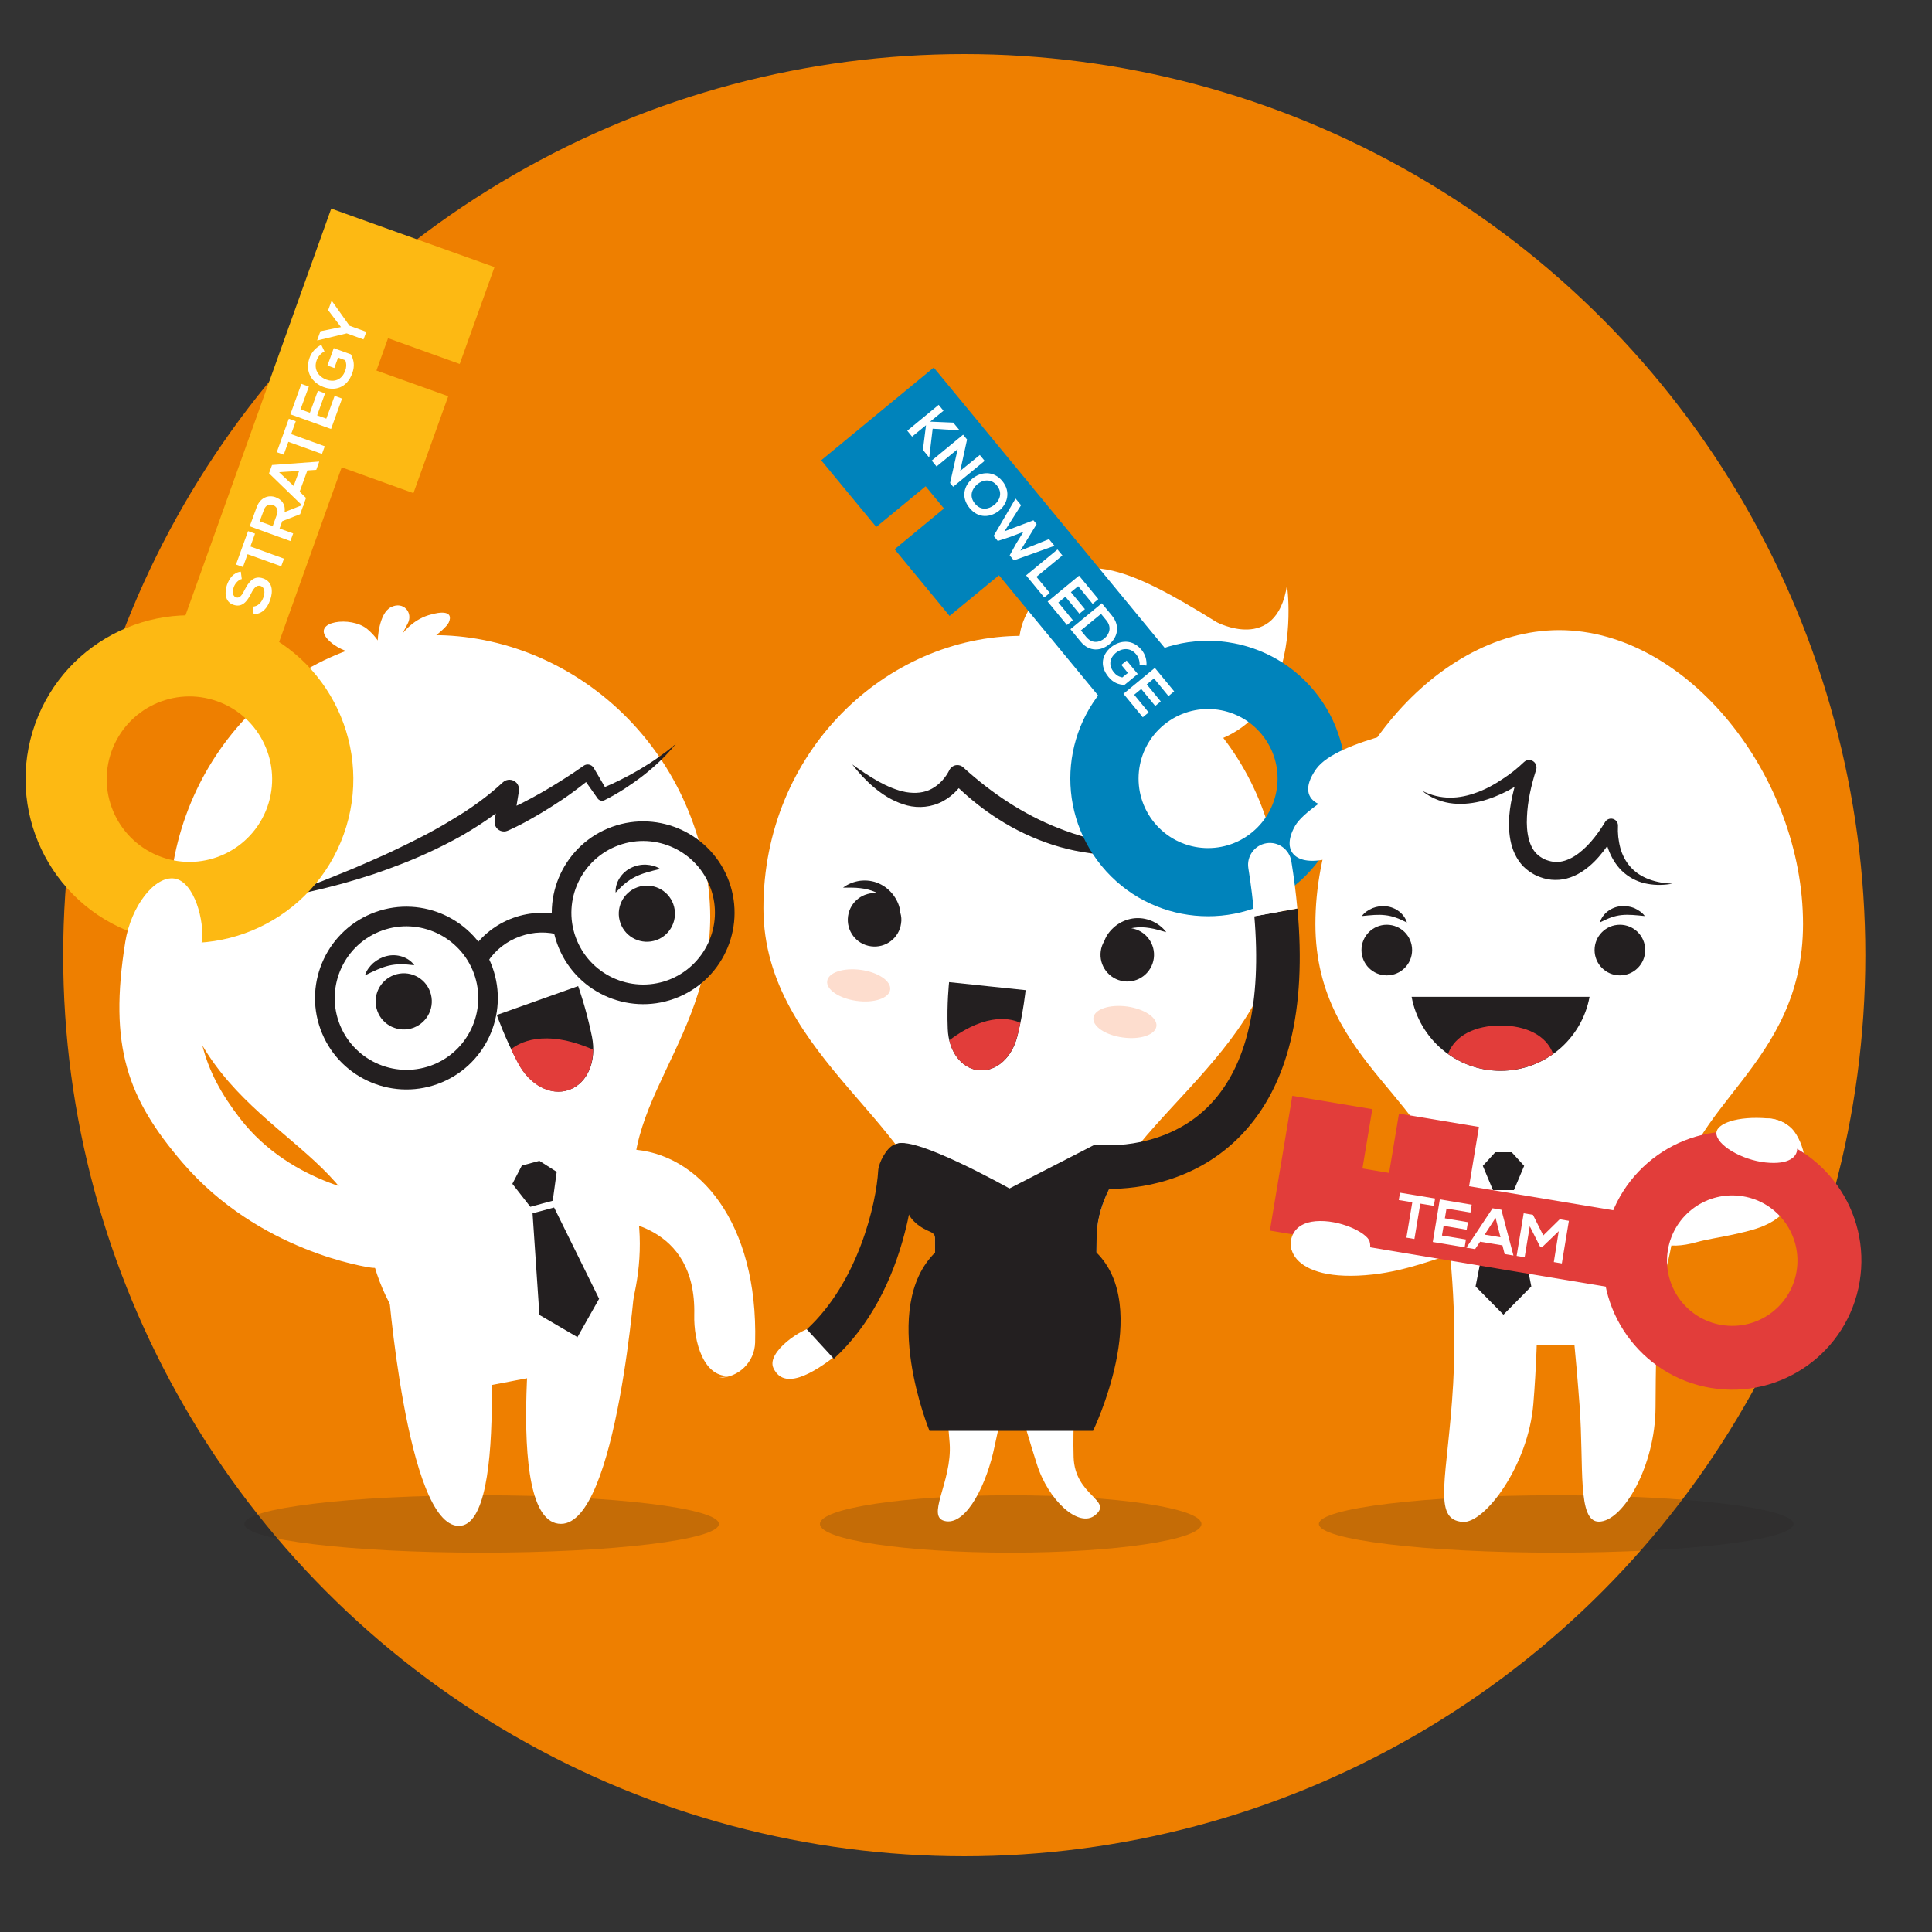 <?xml version="1.0" encoding="utf-8"?>
<!-- Generator: Adobe Illustrator 23.0.2, SVG Export Plug-In . SVG Version: 6.00 Build 0)  -->
<svg version="1.1" xmlns="http://www.w3.org/2000/svg" xmlns:xlink="http://www.w3.org/1999/xlink" x="0px" y="0px"
	 viewBox="0 0 200 200" style="enable-background:new 0 0 200 200;" xml:space="preserve">
<rect x="0" y="0" width="200" height="200" fill="#333333" stroke="none"/>
<style type="text/css">
	.st0{fill:#EE7F00;}
	.st1{opacity:0.2;fill:#231F20;}
	.st2{fill:#FFFFFF;}
	.st3{fill:#231F20;}
	.st4{fill:#E23D3A;}
	.st5{fill:#FDB913;}
	.st6{fill:#FDDDCE;}
	.st7{fill:#0083BB;}
</style>
<g id="bg">
</g>
<g id="main_character">
	<circle class="st0" cx="99.82" cy="98.88" r="93.28"/>
	<path class="st1" d="M74.42,157.76c0,1.64-10.99,2.97-24.56,2.97c-13.57,0-24.57-1.33-24.57-2.97c0-1.64,10.99-2.97,24.57-2.97
		C63.42,154.79,74.42,156.12,74.42,157.76z"/>
	<path class="st1" d="M185.66,157.76c0,1.64-10.99,2.97-24.56,2.97c-13.57,0-24.57-1.33-24.57-2.97c0-1.64,10.99-2.97,24.57-2.97
		C174.67,154.79,185.66,156.12,185.66,157.76z"/>
	<path class="st1" d="M124.37,157.76c0,1.64-8.84,2.97-19.74,2.97c-10.91,0-19.75-1.33-19.75-2.97c0-1.64,8.84-2.97,19.75-2.97
		C115.54,154.79,124.37,156.12,124.37,157.76z"/>
	<g>
		<g>
			<g>
				<g>
					<g>
						<path class="st2" d="M48.17,143.9l14.85-2.85c0,0,4.54-7.46,2.83-16.36c-2.2-11.47,10.26-18.76,7.18-34.79
							c-3.2-16.63-18.58-26.45-33.03-23.69l0,0c-0.01,0-0.02,0-0.02,0c-0.01,0-0.02,0-0.03,0.01l0,0
							c-14.45,2.81-25.09,17.63-21.89,34.26c3.08,16.03,18.12,17.54,20.33,29.01C40.1,138.39,48.17,143.9,48.17,143.9z"/>
						<path class="st2" d="M47.5,157.96c-5.45,0-7.37-25.42-7.37-25.42c-0.31-2.79,1.7-5.31,4.49-5.62c2.79-0.31,5.31,1.7,5.61,4.49
							C50.24,131.41,52.95,157.96,47.5,157.96z"/>
						<path class="st2" d="M58.07,157.75c-6.35,0-2.38-26.93-2.38-26.93c0.28-2.79,2.78-4.83,5.57-4.55
							c2.79,0.28,4.83,2.78,4.55,5.57C65.81,131.84,63.92,157.75,58.07,157.75z"/>
						<path class="st2" d="M38.78,67.96c0,0-3.26-0.01-4.88-1.81c-1.66-1.85,2.45-2.42,4.12-1.03c0.73,0.61,1.08,1.18,1.08,1.18
							s0.08-2.8,1.38-3.45c1.3-0.65,2.3,0.59,1.74,1.67c-0.56,1.08-0.56,1.08-0.56,1.08s0.97-1.37,2.68-1.91
							c1.39-0.44,2.63-0.44,2.12,0.74c-0.34,0.8-3.4,2.9-3.4,2.9L38.78,67.96z"/>
						<path class="st3" d="M68.13,78.42c-0.63,0.45-1.28,0.85-1.94,1.25c-0.66,0.39-1.33,0.75-2.02,1.09
							c-0.51,0.26-1.03,0.49-1.55,0.71c-0.38-0.66-0.77-1.33-1.16-1.98l-0.03-0.04c-0.23-0.33-0.68-0.41-1.01-0.18l-0.04,0.03
							c-0.68,0.48-1.37,0.94-2.07,1.38c-0.7,0.44-1.4,0.88-2.12,1.29c-0.72,0.41-1.44,0.81-2.18,1.18
							c-0.18,0.09-0.36,0.18-0.54,0.26l0.25-1.52c0.05-0.29-0.04-0.61-0.25-0.85c-0.38-0.41-1.01-0.43-1.42-0.05l-0.01,0.01
							c-1.54,1.43-3.29,2.69-5.14,3.79c-1.84,1.14-3.78,2.13-5.75,3.07c-0.98,0.48-1.98,0.92-2.99,1.36c-1,0.45-2.01,0.87-3.04,1.28
							c-2.04,0.84-4.1,1.62-6.18,2.38c2.2-0.31,4.36-0.83,6.51-1.41c1.07-0.3,2.14-0.63,3.2-0.97c1.06-0.36,2.1-0.74,3.14-1.15
							c2.08-0.82,4.11-1.78,6.09-2.89c1.18-0.69,2.34-1.42,3.44-2.25l-0.11,0.72l0,0.03c-0.03,0.18-0.01,0.37,0.07,0.54
							c0.22,0.49,0.79,0.71,1.29,0.49c0.83-0.37,1.58-0.75,2.33-1.18c0.75-0.42,1.49-0.86,2.21-1.32c0.72-0.46,1.44-0.93,2.13-1.44
							c0.48-0.35,0.96-0.72,1.43-1.09c0.38,0.55,0.76,1.09,1.15,1.63l0.04,0.06c0.16,0.23,0.47,0.31,0.73,0.18
							c0.74-0.37,1.41-0.76,2.08-1.19c0.66-0.43,1.31-0.89,1.93-1.37c0.62-0.48,1.21-1,1.78-1.54c0.57-0.54,1.09-1.13,1.59-1.73
							C69.38,77.52,68.75,77.98,68.13,78.42z"/>
						<g>
							<path class="st3" d="M64.23,95.57c0.54,1.51,2.21,2.29,3.72,1.75c1.51-0.54,2.29-2.21,1.75-3.72
								c-0.54-1.51-2.21-2.29-3.72-1.75C64.47,92.4,63.68,94.06,64.23,95.57z"/>
							<g>
								<path class="st3" d="M68.34,89.95c-0.99,0.24-1.82,0.44-2.56,0.81c-0.37,0.18-0.71,0.4-1.04,0.67
									c-0.34,0.27-0.65,0.6-1.01,0.97c-0.07-1.03,0.61-2.09,1.6-2.56c0.49-0.24,1.02-0.35,1.54-0.33
									C67.39,89.54,67.9,89.66,68.34,89.95z"/>
							</g>
							<path class="st3" d="M44.53,102.68c0.54,1.51-0.24,3.17-1.75,3.72c-1.51,0.54-3.18-0.24-3.72-1.75
								c-0.55-1.51,0.24-3.18,1.75-3.72C42.32,100.38,43.99,101.16,44.53,102.68z"/>
							<g>
								<path class="st3" d="M37.78,100.97c0.15-0.5,0.47-0.92,0.85-1.27c0.39-0.34,0.87-0.6,1.4-0.73
									c1.06-0.27,2.26,0.11,2.86,0.95c-0.52-0.05-0.97-0.11-1.4-0.1c-0.43,0-0.83,0.05-1.23,0.14
									C39.46,100.15,38.7,100.52,37.78,100.97z"/>
							</g>
							<path class="st3" d="M45.28,112.22c-4.91,1.77-10.34-0.78-12.11-5.69c-1.77-4.91,0.78-10.34,5.69-12.11
								c4.91-1.77,10.34,0.78,12.11,5.69C52.75,105.02,50.19,110.46,45.28,112.22z M39.56,96.33c-3.86,1.39-5.86,5.66-4.47,9.51
								c1.39,3.85,5.65,5.86,9.51,4.47c3.85-1.39,5.86-5.66,4.47-9.51C47.67,96.95,43.41,94.94,39.56,96.33z"/>
							<path class="st3" d="M69.79,103.39c-4.91,1.77-10.34-0.78-12.11-5.69c-1.77-4.91,0.78-10.34,5.69-12.11
								c4.91-1.77,10.34,0.78,12.11,5.69C77.25,96.19,74.7,101.62,69.79,103.39z M64.06,87.5c-3.85,1.39-5.86,5.66-4.47,9.51
								c1.39,3.85,5.65,5.86,9.51,4.47c3.85-1.39,5.86-5.66,4.47-9.51C72.18,88.11,67.91,86.11,64.06,87.5z"/>
							<path class="st3" d="M50.47,99.58l-1.7-1.11c1.05-1.6,2.56-2.8,4.36-3.45c1.79-0.65,3.71-0.69,5.53-0.14l-0.59,1.95
								c-1.4-0.43-2.86-0.39-4.24,0.11C52.43,97.44,51.27,98.35,50.47,99.58z"/>
						</g>
					</g>
					<g>
						<path class="st3" d="M51.43,105.07l4.17-1.48l0.08-0.03l4.17-1.48c0,0,0.85,2.36,1.43,5.23c0.51,2.57-0.46,4.79-2.32,5.49v0
							c-0.01,0-0.01,0.01-0.02,0.01c-0.01,0-0.01,0-0.02,0c0,0-0.01,0.01-0.02,0.01c-0.01,0-0.01,0-0.02,0.01l0,0
							c-1.88,0.63-4.04-0.49-5.25-2.8C52.25,107.44,51.43,105.07,51.43,105.07z"/>
						<path class="st4" d="M53.61,110.03c-0.25-0.48-0.49-0.96-0.7-1.41c0.76-0.63,3.34-2.2,8.48,0.03
							c0.01,1.98-0.92,3.59-2.45,4.16v0c-0.01,0-0.01,0.01-0.02,0.01c-0.01,0-0.01,0-0.02,0c0,0-0.01,0.01-0.02,0.01
							c-0.01,0-0.01,0-0.02,0.01l0,0C56.99,113.47,54.83,112.35,53.61,110.03z"/>
					</g>
					<g>
						<polygon class="st3" points="56.04,124.62 56.07,124.61 57.22,124.3 57.63,121.31 55.84,120.17 54.94,120.41 54.92,120.42 
							54.02,120.66 53.04,122.55 54.9,124.93 						"/>
						<polygon class="st3" points="59.79,138.4 62.02,134.45 57.36,125 56.26,125.3 56.26,125.3 56.25,125.3 56.23,125.31 
							56.23,125.31 55.13,125.6 55.84,136.12 59.76,138.41 59.77,138.44 59.78,138.42 59.8,138.43 						"/>
					</g>
				</g>
			</g>
			<path class="st2" d="M74.42,142.63c-0.03,0,1.27-0.21,1.23-0.21c-2.81,0.32-3.85-3.55-3.78-6.31c0.22-9.56-8.2-9.71-9.02-10
				c-1.97-0.65-3.03-2.77-2.38-4.74c0.65-1.97,2.69-2.48,4.76-2.39c7.16,0.3,13.26,7.66,12.94,19.99
				C78.12,141.01,76.45,142.63,74.42,142.63z"/>
		</g>
		<g>
			<g>
				<g>
					<polygon class="st5" points="18.45,65.79 27.92,69.18 35.37,48.38 42.8,51.05 46.4,41.02 38.97,38.36 40.17,35.01 47.59,37.68 
						51.19,27.65 43.76,24.99 35.78,22.13 34.29,21.59 					"/>
					<path class="st5" d="M3.64,74.93c-3.16,8.82,1.43,18.53,10.25,21.69c8.82,3.16,18.53-1.43,21.69-10.24
						c3.16-8.82-1.43-18.53-10.25-21.69C16.51,61.53,6.8,66.12,3.64,74.93z M27.67,83.55c-1.6,4.45-6.5,6.77-10.95,5.17
						c-4.45-1.6-6.77-6.5-5.17-10.95c1.6-4.45,6.5-6.77,10.95-5.17C26.95,74.19,29.26,79.1,27.67,83.55z"/>
				</g>
				<g>
					<path class="st2" d="M25.03,59.94c-0.29,0.06-0.66,0.37-0.83,0.83c-0.21,0.59-0.07,0.96,0.24,1.07
						c0.37,0.13,0.63-0.26,0.87-0.75c0.43-0.84,0.95-1.57,1.95-1.21c0.94,0.34,1.04,1.31,0.7,2.25c-0.31,0.86-0.81,1.42-1.7,1.46
						l-0.1-0.79c0.53-0.02,0.91-0.43,1.1-0.94c0.18-0.5,0.18-1.03-0.28-1.2c-0.4-0.14-0.71,0.21-0.97,0.75
						c-0.41,0.82-0.93,1.53-1.87,1.19c-0.87-0.31-0.91-1.29-0.64-2.07c0.24-0.65,0.67-1.27,1.43-1.35L25.03,59.94z"/>
					<path class="st2" d="M25.63,57.37l-0.48,1.33l-0.72-0.26c0.44-1.21,0.81-2.24,1.25-3.46l0.72,0.26l-0.48,1.33l3.48,1.26
						l-0.29,0.79L25.63,57.37z"/>
					<path class="st2" d="M31.41,52.29l-0.34,0.94l-1.85,0.72l-0.28,0.76l1.41,0.51l-0.29,0.79l-4.21-1.53
						c0.24-0.67,0.49-1.33,0.73-2c0.37-0.99,1.22-1.27,1.94-1.01c0.58,0.21,1.06,0.68,0.94,1.54l1.9-0.75L31.41,52.29z M26.88,53.97
						l1.35,0.49l0.44-1.21c0.18-0.5-0.08-0.84-0.41-0.97c-0.34-0.12-0.75-0.02-0.93,0.48L26.88,53.97z"/>
					<path class="st2" d="M31.82,48.7l-0.8,2.2l0.66,0.65l-0.31,0.86l-3.52-3.41l0.31-0.86l4.89-0.36l-0.31,0.86L31.82,48.7z
						 M28.89,48.88l1.51,1.43l0.57-1.56L28.89,48.88z"/>
					<path class="st2" d="M29.85,45.74l-0.48,1.33l-0.72-0.26c0.44-1.21,0.81-2.24,1.25-3.46l0.72,0.26l-0.48,1.33l3.48,1.26
						l-0.29,0.79L29.85,45.74z"/>
					<path class="st2" d="M35.41,41.26l-1.14,3.15c-1.4-0.51-2.81-1.02-4.21-1.52l1.14-3.15l0.77,0.28l-0.86,2.36l0.97,0.35
						l0.83-2.28l0.74,0.27L32.83,43l0.95,0.34l0.86-2.36L35.41,41.26z"/>
					<path class="st2" d="M33.59,36.38c-0.37,0.18-0.68,0.55-0.81,0.92c-0.33,0.9,0.16,1.7,1.03,2.01c0.69,0.25,1.55,0.11,1.93-0.94
						c0.12-0.33,0.15-0.64,0.01-1.07L35,37.02l-0.39,1.08l-0.71-0.26l0.65-1.8l1.77,0.64c0.32,0.59,0.42,1.21,0.15,1.95
						c-0.57,1.58-1.84,1.85-2.95,1.45c-1.18-0.43-2.01-1.56-1.47-3.05c0.2-0.56,0.63-1.05,1.21-1.33L33.59,36.38z"/>
					<path class="st2" d="M35.3,33.86l-1.33-1.75l0.35-0.96l0.04,0.01l1.82,2.56l1.74,0.63l-0.29,0.79l-1.74-0.63l-3.02,0.73
						l-0.04-0.01l0.34-0.94L35.3,33.86z"/>
				</g>
			</g>
			<path class="st2" d="M38.89,131.26c-0.12,0-0.25-0.01-0.37-0.02c-0.5-0.05-11.75-1.69-19.64-10.9c-5.67-6.62-7.65-12-5.91-22.84
				c0.59-3.69,3.06-6.88,5.11-6.55c2.05,0.33,3.13,4.5,2.8,6.55c-1.4,8.64,0.13,13.3,3.95,18.26c5.44,7.06,14.33,8,14.42,8.01
				c2.07,0.2,3.58,2.04,3.38,4.11C42.44,129.81,40.8,131.26,38.89,131.26z"/>
		</g>
	</g>
	<g>
		<g>
			<g>
				<g>
					<g>
						<path class="st2" d="M106.95,62.42c4.27-6.14,9.75-3.75,18.99,1.98c0,0,6.2,3.31,7.29-3.82c0,0,3.15,21.68-18.75,15.77
							C114.47,76.35,101.18,70.71,106.95,62.42z"/>
						<path class="st2" d="M112.11,140.22H97.66c0,0-0.87-3.42-0.87-12.09c0-11.16-17.76-18.52-17.76-34.11
							c0-16.18,12.66-28.17,26.73-28.2v0c0.01,0,0.02,0,0.02,0c0.01,0,0.02,0,0.02,0v0c14.07,0.03,26.73,12.02,26.73,28.2
							c0,15.6-19.01,23.01-19.01,34.17C113.52,136.86,112.11,140.22,112.11,140.22z"/>
						<path class="st2" d="M97.94,157.48c2.16,0.31,4.23-3.88,5.03-7.81c0.84-4.06,2.49-9.28,0.21-13.12
							c-0.94-1.59-2.85-1.88-4.42-1.02c-2.23,1.22-1.14,4.59-1.17,6.69c-0.02,1.76,0.5,4.02,0.72,7.2
							C98.59,153.43,95.7,157.16,97.94,157.48z"/>
						<path class="st2" d="M113.38,156.84c-1.67,1.4-4.87-1.49-6.06-5.32c-1.23-3.96-3.4-10.16-1.5-14.21
							c0.78-1.67,1.86-2.11,3.51-1.41c2.34,1,1.59,4.46,1.82,6.54c0.19,1.75-0.11,5.22-0.01,8.4
							C111.26,154.87,115.25,155.28,113.38,156.84z"/>
					</g>
					<path class="st3" d="M96.84,129.63l7.82,0.01l8.81-0.01c5.88,5.71-0.32,18.49-0.32,18.49h-8.49h-8.44
						C96.22,148.12,90.95,135.34,96.84,129.63z"/>
					<path class="st3" d="M104.5,123.03l8.8-4.52c0,0,2.15-0.01,3.98,0.77c-2.21,2.85-3.76,5.73-3.76,8.91
						c0,8.67-1.41,12.03-1.41,12.03H97.66c0,0-0.87-3.42-0.87-12.09c0-0.44-0.4-0.58-0.74-0.73c-0.6-0.27-1.19-0.66-1.62-1.17
						c-0.73-0.85-0.75-1.93-0.73-3c0.02-1.02,0.1-2.06-0.16-3.06c-0.07-0.29-0.18-0.57-0.3-0.84c-0.06-0.13-0.36-0.81-0.5-0.82
						C94.19,117.24,104.5,123.03,104.5,123.03z"/>
					<g>
						<path class="st3" d="M90.92,80.89c0.93,0.51,1.9,0.93,2.87,1.11c0.97,0.16,1.91,0.08,2.69-0.36c0.39-0.21,0.74-0.5,1.05-0.83
							c0.15-0.17,0.3-0.35,0.42-0.53c0.12-0.18,0.26-0.41,0.32-0.54c0.04-0.09,0.09-0.17,0.16-0.24c0.34-0.38,0.92-0.4,1.29-0.06
							l0.04,0.04c2.91,2.64,6.2,4.84,9.84,6.26c0.91,0.36,1.84,0.67,2.78,0.94c0.95,0.26,1.91,0.47,2.88,0.64
							c1.95,0.31,3.95,0.47,5.98,0.31c-0.96,0.37-1.97,0.58-2.99,0.72c-1.02,0.13-2.06,0.19-3.1,0.16
							c-1.04-0.02-2.08-0.13-3.11-0.31c-1.03-0.17-2.05-0.42-3.05-0.74c-1.99-0.64-3.91-1.55-5.67-2.68
							c-1.46-0.93-2.82-2.01-4.07-3.19c-0.15,0.18-0.31,0.35-0.48,0.51c-0.46,0.43-1,0.8-1.6,1.05c-1.2,0.51-2.56,0.5-3.69,0.1
							c-1.14-0.37-2.12-1-2.98-1.72c-0.86-0.72-1.61-1.54-2.28-2.4C89.09,79.75,89.99,80.37,90.92,80.89z"/>
					</g>
				</g>
			</g>
			<g>
				<path class="st3" d="M114.33,97.39c0.21-0.6,0.63-1.11,1.13-1.52c0.51-0.41,1.14-0.69,1.81-0.79c0.67-0.1,1.36,0,1.96,0.26
					c0.6,0.26,1.12,0.65,1.5,1.16c-0.61-0.17-1.17-0.35-1.72-0.43c-0.55-0.09-1.08-0.11-1.61-0.03c-0.1,0.01-0.19,0.03-0.29,0.05
					c1.49,0.23,2.53,1.62,2.33,3.12c-0.21,1.52-1.61,2.58-3.12,2.37c-1.52-0.21-2.58-1.61-2.37-3.13
					C114,98.07,114.14,97.71,114.33,97.39z"/>
				<path class="st3" d="M93.2,94.48c-0.04-0.63-0.3-1.24-0.68-1.77c-0.38-0.53-0.91-0.97-1.53-1.25c-0.62-0.28-1.31-0.36-1.96-0.28
					c-0.65,0.09-1.25,0.33-1.76,0.71c0.63,0,1.22-0.02,1.77,0.05c0.56,0.06,1.07,0.19,1.56,0.4c0.09,0.04,0.18,0.08,0.27,0.13
					c-1.5-0.18-2.87,0.87-3.08,2.37c-0.21,1.52,0.85,2.92,2.37,3.12c1.52,0.21,2.92-0.85,3.12-2.37
					C93.34,95.22,93.31,94.84,93.2,94.48z"/>
			</g>
			<path class="st6" d="M113.19,105.35c-0.12,0.89,1.24,1.81,3.04,2.05c1.8,0.25,3.36-0.27,3.48-1.16c0.12-0.89-1.24-1.8-3.04-2.05
				C114.86,103.95,113.31,104.47,113.19,105.35z"/>
			<path class="st6" d="M85.63,101.56c-0.12,0.88,1.24,1.8,3.04,2.05c1.8,0.25,3.36-0.27,3.48-1.16c0.12-0.89-1.24-1.81-3.04-2.05
				C87.3,100.16,85.75,100.67,85.63,101.56z"/>
			<g>
				<path class="st3" d="M106.17,102.5l-3.93-0.41l-0.07-0.01l-3.92-0.41c0,0-0.25,2.22-0.14,4.84c0.09,2.34,1.4,4.06,3.16,4.28v0
					c0.01,0,0.01,0,0.02,0c0.01,0,0.01,0,0.02,0c0,0,0.01,0,0.02,0c0.01,0,0.01,0,0.02,0l0,0c1.76,0.16,3.4-1.26,3.97-3.53
					C105.95,104.73,106.17,102.5,106.17,102.5z"/>
				<path class="st4" d="M105.31,107.26c0.12-0.47,0.22-0.93,0.32-1.37c-0.79-0.39-3.36-1.21-7.36,1.8c0.41,1.72,1.55,2.92,3,3.1v0
					c0.01,0,0.01,0,0.02,0c0.01,0,0.01,0,0.02,0c0,0,0.01,0,0.02,0c0.01,0,0.01,0,0.02,0l0,0
					C103.1,110.95,104.73,109.53,105.31,107.26z"/>
			</g>
			<path class="st2" d="M80.06,141.61c1.24,2.73,5.02-0.16,6.72-1.47l-2.36-2.78C83.03,137.42,79.32,139.98,80.06,141.61z"/>
			<path class="st3" d="M94.8,120.42c-0.05,0.7-0.11,1.4-0.19,2.1c-0.2,1.72-0.51,3.42-0.95,5.1c-1.26,4.89-3.59,9.59-7.34,13.04
				l-2.8-3.05c5.33-4.9,7.2-13.04,7.39-16.43c0.05-0.83,0.85-2.31,1.58-2.65C94.33,117.68,94.84,119.7,94.8,120.42z"/>
		</g>
		<g>
			<g>
				<polygon class="st7" points="121.75,68.5 115.22,73.87 103.41,59.55 98.3,63.76 92.61,56.86 97.72,52.64 95.82,50.34 
					90.71,54.55 85.01,47.65 90.13,43.43 95.63,38.9 96.66,38.05 				"/>
				<path class="st7" d="M115.99,69.59c-6.08,5.01-6.94,13.99-1.94,20.07c5.01,6.08,13.99,6.94,20.07,1.94
					c6.08-5.01,6.94-13.99,1.94-20.07C131.05,65.45,122.07,64.58,115.99,69.59z M120.48,75.04c3.07-2.53,7.6-2.09,10.13,0.98
					c2.53,3.07,2.09,7.6-0.98,10.13c-3.07,2.53-7.6,2.09-10.13-0.98C116.98,82.1,117.42,77.56,120.48,75.04z"/>
			</g>
			<g>
				<path class="st2" d="M99.3,44.55l-2.75-0.17L96.2,47.3l-0.04,0.03l-0.62-0.76l0.32-2.55l-1.44,1.18l-0.5-0.61l3.25-2.68
					l0.5,0.61l-1.38,1.13l2.39,0.1l0.63,0.76L99.3,44.55z"/>
				<path class="st2" d="M101.43,47.1l0.5,0.61l-3.26,2.68l-0.31-0.38l-0.01,0l0.79-3.52l-2.19,1.8l-0.5-0.61l3.25-2.68l0.41,0.5
					l-0.71,3.25L101.43,47.1z"/>
				<path class="st2" d="M103.42,52.87c-0.85,0.68-2.11,0.86-3.05-0.28s-0.55-2.35,0.3-3.05c0.85-0.7,2.17-0.86,3.09,0.26
					C104.68,50.92,104.27,52.18,103.42,52.87z M101.15,50.15c-0.52,0.45-0.86,1.21-0.23,1.98c0.63,0.77,1.44,0.58,1.99,0.15
					c0.56-0.44,0.92-1.25,0.29-2.02C102.57,49.49,101.69,49.68,101.15,50.15z"/>
				<path class="st2" d="M104.95,58.01l-0.43-0.52l0.69-1.25l0.74-1.19l-1.32,0.51l-1.34,0.44l-0.43-0.52l2.27-3.87l0.57,0.69
					l-1.72,2.7l3-1.14l0.33,0.4l-1.68,2.74l2.96-1.19l0.57,0.69L104.95,58.01z"/>
				<path class="st2" d="M109.98,57.5l-2.69,2.21l1.38,1.67l-0.57,0.47l-1.88-2.29l3.25-2.68L109.98,57.5z"/>
				<path class="st2" d="M110.45,64.7l-2-2.43c1.08-0.89,2.17-1.78,3.25-2.68l2,2.43l-0.59,0.49l-1.5-1.83l-0.75,0.62l1.45,1.76
					l-0.57,0.47l-1.45-1.76l-0.73,0.6l1.5,1.83L110.45,64.7z"/>
				<path class="st2" d="M114.85,66.68c-0.81,0.69-2.06,0.87-2.99-0.27c-0.33-0.4-0.72-0.88-1.05-1.28l3.25-2.68
					c0.33,0.4,0.72,0.88,1.05,1.28C116.02,64.85,115.64,66,114.85,66.68z M111.89,65.26l0.55,0.67c0.61,0.74,1.39,0.59,1.91,0.14
					c0.49-0.43,0.76-1.14,0.18-1.85l-0.55-0.67L111.89,65.26z"/>
				<path class="st2" d="M117.97,68.83c0.03-0.39-0.12-0.81-0.36-1.1c-0.57-0.7-1.45-0.68-2.12-0.13c-0.53,0.44-0.83,1.21-0.17,2.01
					c0.21,0.26,0.45,0.43,0.86,0.52l0.58-0.47l-0.68-0.83l0.55-0.45l1.15,1.39l-1.37,1.13c-0.63-0.02-1.18-0.24-1.65-0.81
					c-1.01-1.22-0.61-2.38,0.24-3.08c0.92-0.75,2.23-0.88,3.18,0.27c0.36,0.44,0.55,1.01,0.5,1.62L117.97,68.83z"/>
				<path class="st2" d="M118.3,74.25l-2-2.43c1.08-0.89,2.17-1.78,3.25-2.68l2,2.43l-0.59,0.49l-1.5-1.83l-0.75,0.62l1.45,1.76
					l-0.57,0.47l-1.45-1.76l-0.73,0.6l1.5,1.83L118.3,74.25z"/>
			</g>
			<g>
				<path class="st3" d="M125.35,114.26c-4.54,4.83-11.07,4.28-11.19,4.27c-1.24-0.13-2.34,0.77-2.47,2.01
					c-0.13,1.24,0.77,2.35,2.01,2.48c0.08,0.01,0.52,0.05,1.23,0.05c2.62,0,8.85-0.59,13.66-5.67c4.76-5.03,6.68-12.87,5.72-23.35
					l-4.46,0.8C130.6,103.73,129.1,110.26,125.35,114.26z"/>
				<path class="st2" d="M131.1,87.29c-1.23,0.2-2.07,1.36-1.87,2.59c0.28,1.74,0.48,3.39,0.61,4.97l4.46-0.8
					c-0.14-1.57-0.35-3.2-0.62-4.89C133.48,87.93,132.32,87.09,131.1,87.29z"/>
			</g>
		</g>
	</g>
	<g>
		<g>
			<g>
				<path class="st2" d="M155.42,139.26h13.64c0,0,3.87-5.33,4.46-14.34c0.69-10.51,13.13-14.54,13.13-29.26
					c0-15.27-11.95-30.41-25.22-30.43v0c-0.01,0-0.02,0-0.02,0c-0.01,0-0.02,0-0.02,0v0c-13.27,0.02-25.22,15.16-25.22,30.43
					c0,14.72,13.5,18.49,13.5,29.03C149.65,132.87,155.42,139.26,155.42,139.26z"/>
				<path class="st2" d="M149.67,120.77c0,0,4.68,1.83,4.8,4.36c0.12,2.53-1.24,4.08-4.36,4.8c-1.46,0.34-4.43,1.6-7.96,2
					c-8.91,1-9.63-3.58-7.53-4.8c2.99-1.73,6.02-1.17,8.68-2.2C148.08,123.08,149.67,120.77,149.67,120.77z"/>
				<path class="st2" d="M171.62,120.34c0,0-3.22,3.85-2.12,6.13c1.11,2.28,3.05,2.98,6.13,2.12c1.16-0.32,2.37-0.48,3.55-0.74
					c2.07-0.46,4.07-0.84,5.6-2.44c1.36-1.42,2.3-3.61,2.03-5.59c-0.13-0.97-0.64-2.3-1.34-3.01c-0.56-0.57-2.02-1.28-2.85-0.93
					c-1.29,0.54-1.87,1.51-1.65,2.88c0.07,0.43,0.29,0.9,0.2,1.35c-0.2,1.04-2.31,0.88-3.08,0.95c-1.2,0.1-2.41,0.11-3.6-0.02
					C173.54,120.92,172.48,120.77,171.62,120.34z"/>
				<path class="st2" d="M151.43,157.55c-3.25-0.22-1.55-4.65-1-14.3c0.51-8.99-0.74-16.83-0.74-16.83s2.19-0.73,4.72-0.83
					c2.53-0.11,4.67,1.86,4.78,4.39c0,0,0.15,7.99-0.46,15.36C158.2,151.73,153.7,157.7,151.43,157.55z"/>
				<path class="st2" d="M165.51,157.52c2.51,0,5.85-5.77,5.87-11.83c0.03-7.78,0.35-16.35,0.35-16.35
					c-0.26-2.52-3.58-4.71-6.1-4.46c-2.52,0.26-4,2.56-4,2.56s1.12,7.66,1.89,18.1C163.98,151.81,163.26,157.52,165.51,157.52z"/>
				<path class="st2" d="M148.93,74.89c0,0-10.53,1.64-12.69,4.73c-1.3,1.85-0.93,3.04,0.24,3.6c-1.14,0.82-2.03,1.6-2.41,2.27
					c-1.65,2.89,0.41,4.53,4.43,3.09C141.98,87.34,148.93,74.89,148.93,74.89z"/>
			</g>
			<g>
				<polygon class="st3" points="155.62,123.2 155.65,123.2 156.72,123.2 157.78,120.69 156.49,119.28 155.65,119.28 155.62,119.28 
					154.79,119.28 153.5,120.69 154.55,123.2 				"/>
				<polygon class="st3" points="155.65,136.08 158.52,133.17 156.68,123.85 155.65,123.85 155.65,123.85 155.64,123.85 
					155.62,123.85 155.62,123.85 154.59,123.85 152.75,133.17 155.62,136.08 155.62,136.11 155.64,136.1 155.65,136.11 				"/>
			</g>
			<g>
				<path class="st3" d="M165.07,98.35c0,1.45,1.17,2.62,2.62,2.62c1.45,0,2.62-1.17,2.62-2.62c0-1.45-1.17-2.62-2.62-2.62
					C166.24,95.73,165.07,96.9,165.07,98.35z"/>
				<g>
					<path class="st3" d="M170.27,94.83c-0.92-0.09-1.68-0.18-2.42-0.1c-0.37,0.04-0.72,0.12-1.08,0.25
						c-0.37,0.13-0.73,0.31-1.15,0.51c0.26-0.9,1.16-1.58,2.14-1.68c0.49-0.05,0.97,0.02,1.41,0.19
						C169.59,94.2,169.99,94.45,170.27,94.83z"/>
				</g>
				<path class="st3" d="M146.18,98.35c0,1.45-1.17,2.62-2.62,2.62c-1.45,0-2.62-1.17-2.62-2.62c0-1.45,1.17-2.62,2.62-2.62
					C145.01,95.73,146.18,96.9,146.18,98.35z"/>
				<g>
					<path class="st3" d="M140.98,94.83c0.28-0.38,0.68-0.64,1.11-0.82c0.44-0.17,0.92-0.25,1.41-0.19c0.98,0.1,1.88,0.78,2.14,1.68
						c-0.42-0.2-0.79-0.39-1.16-0.51c-0.36-0.13-0.72-0.21-1.09-0.25C142.66,94.65,141.89,94.74,140.98,94.83z"/>
				</g>
			</g>
			<path class="st3" d="M170.72,91.03c-0.75-0.28-1.43-0.71-1.93-1.28c-0.51-0.57-0.86-1.25-1.06-1.99
				c-0.1-0.37-0.16-0.75-0.21-1.13c-0.04-0.37-0.05-0.79-0.03-1.11c0.02-0.26-0.1-0.53-0.34-0.67c-0.34-0.21-0.78-0.1-0.99,0.24
				l-0.04,0.07c-0.82,1.35-1.9,2.71-3.16,3.49c-0.63,0.38-1.29,0.61-1.93,0.58c-0.32-0.01-0.63-0.09-0.95-0.2
				c-0.08-0.03-0.16-0.06-0.23-0.1l-0.1-0.05l-0.14-0.08c-0.12-0.07-0.25-0.16-0.37-0.26c-0.97-0.79-1.26-2.4-1.17-3.98
				c0.06-1.59,0.44-3.27,0.93-4.81l0.02-0.06c0.08-0.26,0.02-0.56-0.18-0.78c-0.3-0.31-0.79-0.31-1.09-0.01
				c-0.66,0.64-1.45,1.26-2.26,1.78c-0.81,0.54-1.66,1.01-2.57,1.34c-0.9,0.34-1.86,0.56-2.83,0.55c-0.97,0-1.95-0.24-2.86-0.7
				c0.78,0.65,1.77,1.09,2.81,1.26c1.05,0.17,2.13,0.08,3.17-0.16c1.03-0.26,2.02-0.66,2.95-1.15c0.21-0.12,0.42-0.24,0.63-0.36
				c-0.03,0.1-0.06,0.2-0.08,0.3c-0.22,0.87-0.4,1.77-0.47,2.69c-0.06,0.92-0.05,1.88,0.19,2.86c0.23,0.96,0.74,1.99,1.6,2.69
				c0.21,0.17,0.44,0.33,0.69,0.47l0.14,0.08c0.09,0.05,0.13,0.06,0.19,0.09c0.12,0.06,0.24,0.1,0.36,0.15
				c0.5,0.19,1.04,0.3,1.58,0.3c1.1,0.02,2.13-0.4,2.93-0.96c0.82-0.56,1.47-1.25,2.04-1.98c0.15-0.19,0.28-0.37,0.42-0.57
				c0.06,0.19,0.12,0.38,0.2,0.56c0.35,0.85,0.86,1.65,1.57,2.24c0.71,0.59,1.56,0.98,2.42,1.12c0.86,0.16,1.73,0.13,2.56-0.02
				C172.3,91.45,171.47,91.31,170.72,91.03z"/>
			<g>
				<path class="st3" d="M146.13,103.19c0.8,4.36,4.62,7.66,9.21,7.66c4.59,0,8.41-3.3,9.21-7.66H146.13z"/>
				<path class="st4" d="M149.9,109.1c1.53,1.1,3.41,1.74,5.44,1.74c2.03,0,3.9-0.65,5.44-1.74c-0.72-1.97-2.88-2.94-5.44-2.94
					C152.78,106.16,150.62,107.14,149.9,109.1z"/>
			</g>
		</g>
		<g>
			<g>
				<polygon class="st4" points="167.95,133.48 169.25,125.66 152.08,122.8 153.1,116.66 144.82,115.28 143.8,121.42 141.04,120.96 
					142.06,114.82 133.78,113.44 132.76,119.58 131.66,126.17 131.46,127.39 				"/>
				<path class="st4" d="M177.12,143.68c7.28,1.21,14.17-3.7,15.39-10.99c1.21-7.28-3.7-14.17-10.99-15.39
					c-7.28-1.21-14.17,3.7-15.39,10.99C164.92,135.58,169.84,142.47,177.12,143.68z M180.43,123.84c3.68,0.61,6.16,4.09,5.55,7.77
					c-0.61,3.68-4.09,6.16-7.77,5.55c-3.68-0.61-6.16-4.09-5.55-7.77C173.28,125.71,176.75,123.23,180.43,123.84z"/>
			</g>
			<g>
				<path class="st2" d="M146.2,124.46l-1.4-0.23l0.13-0.76c1.27,0.21,2.35,0.39,3.63,0.6l-0.13,0.76l-1.4-0.23l-0.61,3.66
					l-0.83-0.14L146.2,124.46z"/>
				<path class="st2" d="M151.62,129.12l-3.3-0.55c0.24-1.47,0.49-2.94,0.73-4.41l3.3,0.55l-0.13,0.81l-2.48-0.41l-0.17,1.01
					l2.39,0.4l-0.13,0.78l-2.39-0.4l-0.17,1l2.48,0.41L151.62,129.12z"/>
				<path class="st2" d="M155.53,128.92l-2.31-0.38l-0.52,0.77l-0.9-0.15l2.71-4.08l0.91,0.15l1.25,4.74l-0.91-0.15L155.53,128.92z
					 M154.82,126.07l-1.13,1.74l1.64,0.27L154.82,126.07z"/>
				<path class="st2" d="M161.36,127.45l-1.75,1.68l-0.16-0.03l-1.09-2.16l-0.53,3.21l-0.83-0.14l0.73-4.41l0.96,0.16l1.07,2.13
					l1.7-1.67l0.95,0.16l-0.73,4.41l-0.83-0.14L161.36,127.45z"/>
			</g>
		</g>
		<path class="st2" d="M186.04,118.94c0,0,0.38-2.87-2.98-3.16c-3.32-0.29-5.35,0.57-5.38,1.49c-0.04,1.24,2.61,2.81,5.1,3.07
			C185.27,120.6,186.04,119.7,186.04,118.94z"/>
		<path class="st2" d="M133.64,129.23c0,0,1.3,2.84,4.26,2.22c3.3-0.7,4.24-1.8,3.87-2.96c-0.28-0.88-3.08-2.28-5.58-2.07
			C133.7,126.63,133.49,128.48,133.64,129.23z"/>
	</g>
</g>
</svg>
